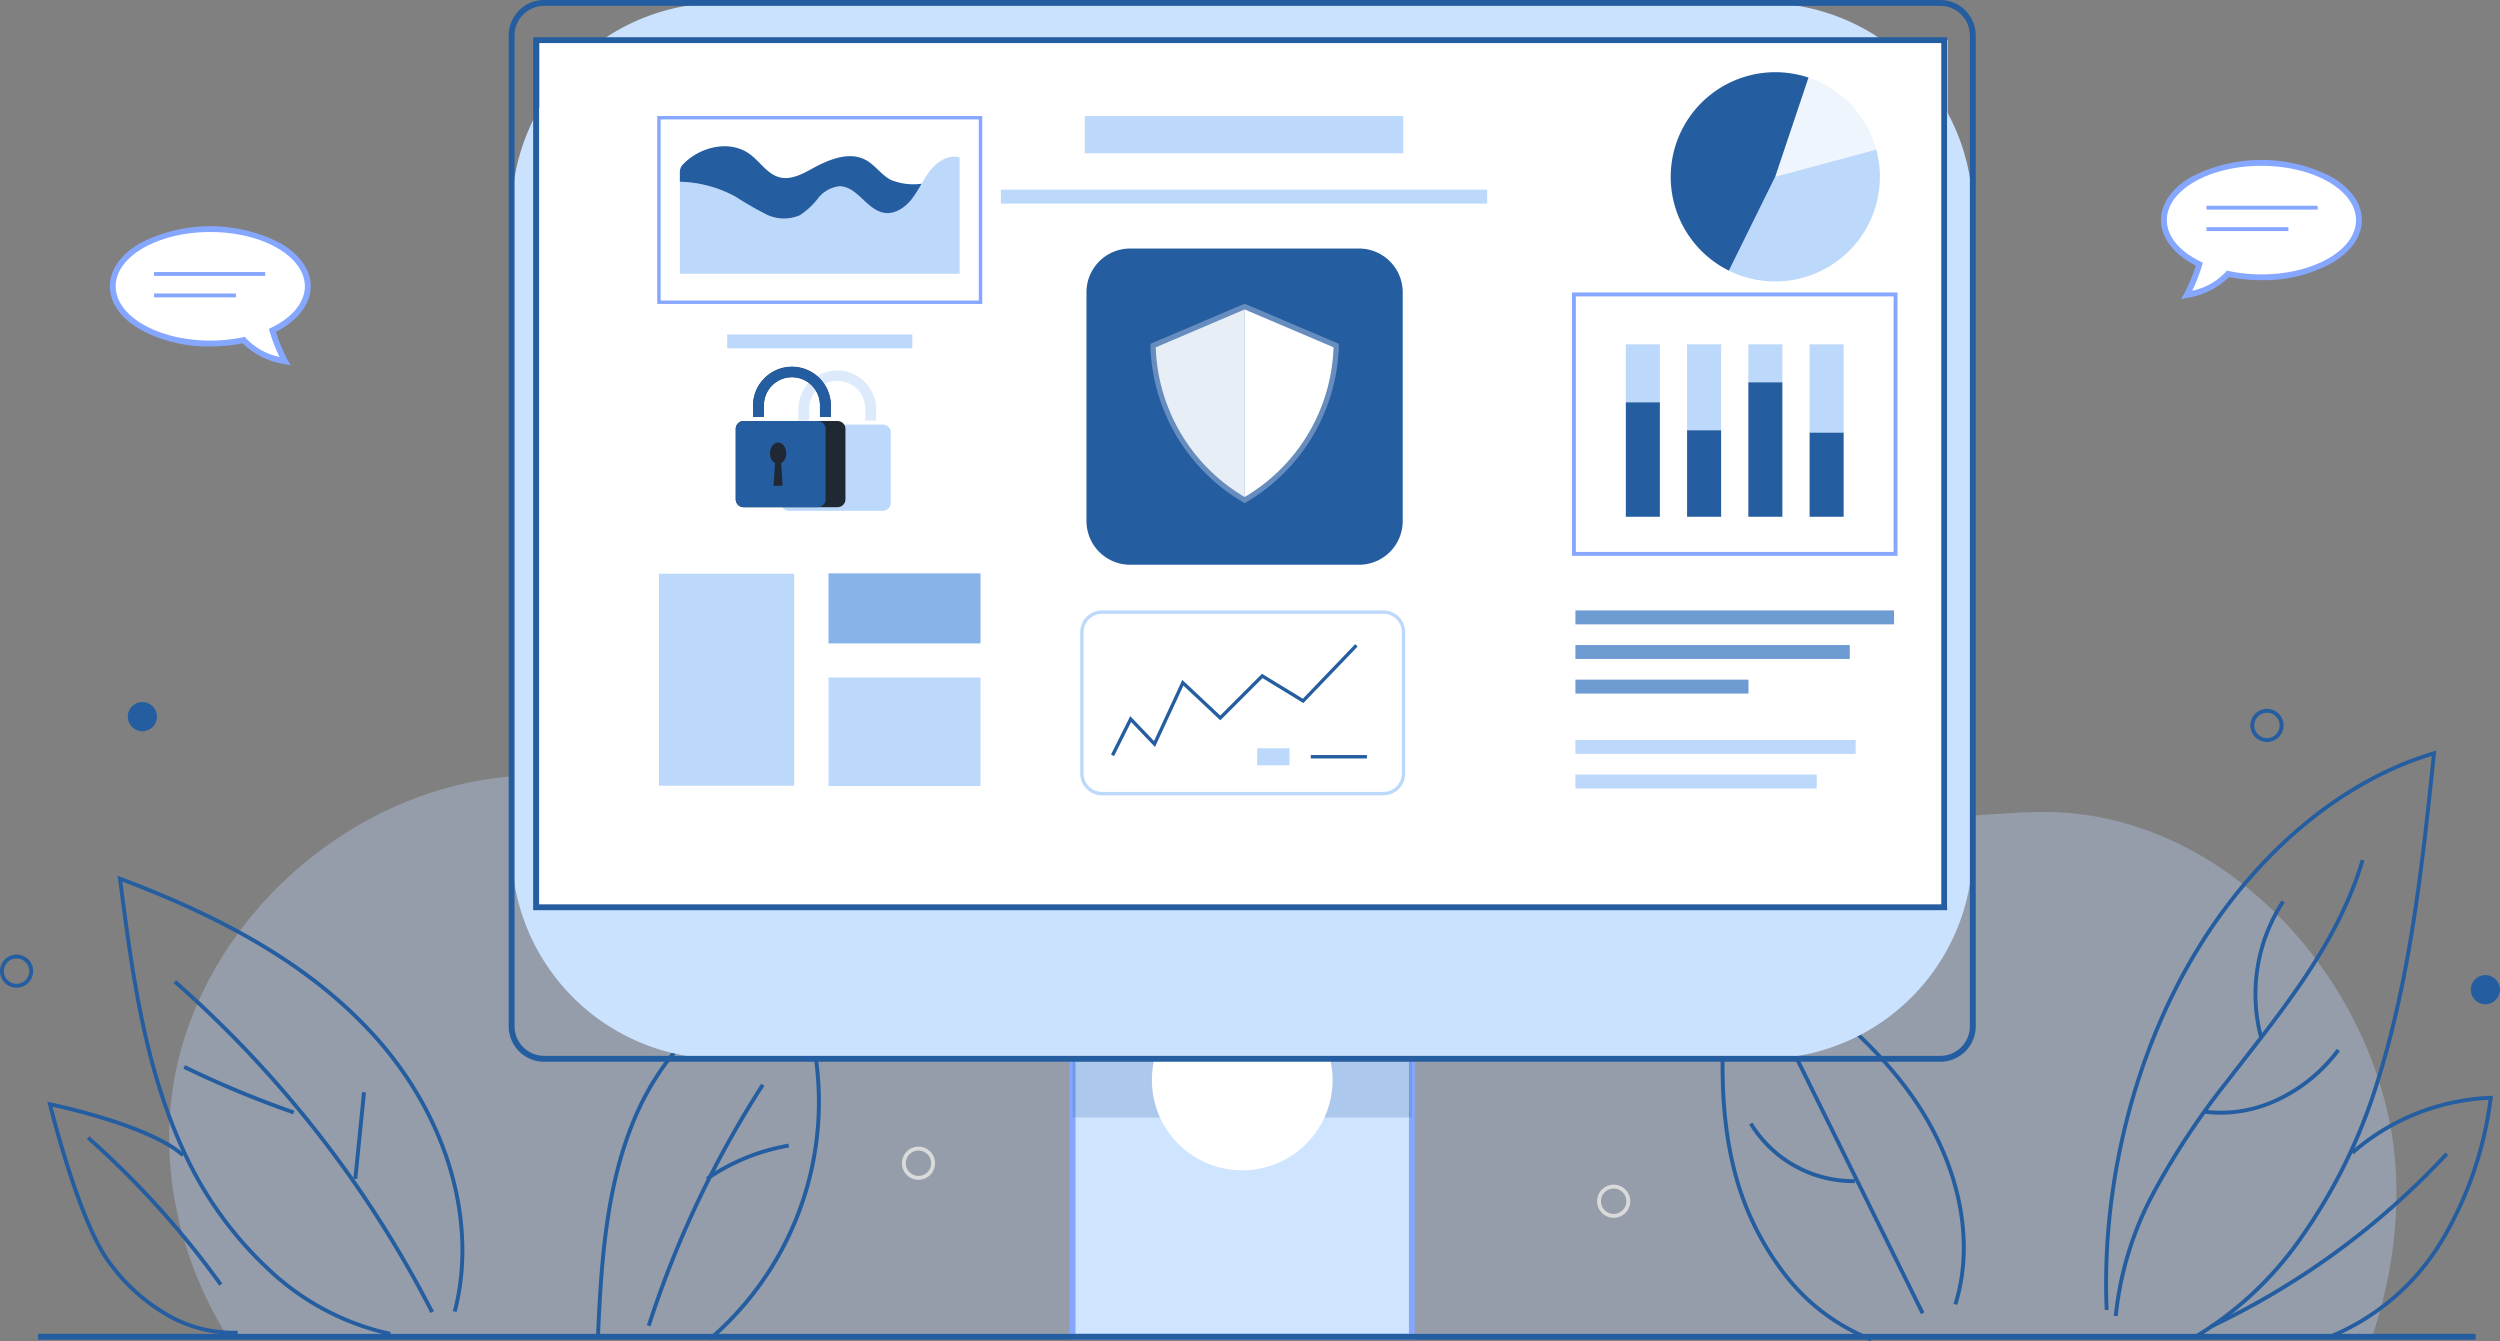 <svg id="secure-and-scalable-img" xmlns="http://www.w3.org/2000/svg" width="397.575" height="213.312" viewBox="0 0 397.575 213.312">
  <rect x="0" y="0" width="397.575" height="213.312" fill="#808080" stroke="none"/>
  <g id="Group_13795" data-name="Group 13795" transform="translate(0 87.474)">
    <path id="Path_19204" data-name="Path 19204" d="M541.45,703.708c-4.838-26.219-27.53-49.692-54.187-50.208-9.9-.192-20.349,2.506-29.388-1.538-6.685-2.992-11.326-9.176-17.277-13.445-9.08-6.512-20.9-8.251-32.01-7.07s-21.741,5.028-32.243,8.844a81.024,81.024,0,0,0-128.918,7.38c-27.633-.344-53.868,21.514-58.519,48.756-2.386,13.977,1.069,28.5,8.527,40.522H538.484C542.234,726.008,543.364,714.08,541.45,703.708Z" transform="translate(-161.26 -611.836)" fill="#bcd8fa" opacity="0.34"/>
    <g id="Group_13790" data-name="Group 13790" transform="translate(273.632 31.897)">
      <g id="Group_13787" data-name="Group 13787" transform="translate(60.99)">
        <path id="Path_19205" data-name="Path 19205" d="M2355.178,928.424l-.311-.538a54.946,54.946,0,0,0,17.017-16.123,86.308,86.308,0,0,0,11.5-23.327c5.461-16.989,7.386-35.1,9.219-52.637-14.587,4.455-28.316,16.147-37.728,32.151-9.518,16.184-14.5,36.568-13.659,55.924l-.619.027c-.841-19.473,4.169-39.98,13.745-56.265,9.586-16.3,23.63-28.171,38.532-32.566l.445-.131-.049.46c-1.852,17.711-3.766,36.027-9.294,53.226a86.9,86.9,0,0,1-11.582,23.5,55.558,55.558,0,0,1-17.212,16.3Z" transform="translate(-2340.503 -834.94)" fill="#255da1"/>
        <path id="Path_19206" data-name="Path 19206" d="M2351.868,1028.74l-.618-.053a52.837,52.837,0,0,1,6.226-20.034,120.68,120.68,0,0,1,11.558-17.445c.864-1.119,1.75-2.259,2.608-3.36,7.5-9.626,15.252-19.581,18.882-31.718l.595.177c-3.663,12.248-11.453,22.249-18.986,31.921-.858,1.1-1.744,2.239-2.606,3.357a120.23,120.23,0,0,0-11.5,17.354,52.237,52.237,0,0,0-6.157,19.8Z" transform="translate(-2349.714 -938.803)" fill="#255da1"/>
        <path id="Path_19207" data-name="Path 19207" d="M2454.982,1177.127a19.18,19.18,0,0,1-2.552-.169l.083-.615a20.5,20.5,0,0,0,11.329-1.86,25.436,25.436,0,0,0,9.582-7.833l.5.372a26.043,26.043,0,0,1-9.816,8.023,21.761,21.761,0,0,1-9.12,2.08Z" transform="translate(-2436.428 -1119.225)" fill="#255da1"/>
        <path id="Path_19208" data-name="Path 19208" d="M2507.493,1023.357a27.169,27.169,0,0,1,3.547-21.867l.512.349a26.523,26.523,0,0,0-3.464,21.348l-.6.17Z" transform="translate(-2482.83 -977.678)" fill="#255da1"/>
      </g>
      <g id="Group_13788" data-name="Group 13788" transform="translate(77.744 54.885)">
        <path id="Path_19209" data-name="Path 19209" d="M2590.079,1257.506l-.219-.58a36.874,36.874,0,0,0,17.835-15.281,57.82,57.82,0,0,0,7.638-22.169,35.32,35.32,0,0,0-21.443,8.65l-.41-.465a35.936,35.936,0,0,1,22.2-8.818l.371-.013-.053.366a58.66,58.66,0,0,1-7.779,22.777A37.5,37.5,0,0,1,2590.079,1257.506Z" transform="translate(-2570.964 -1218.83)" fill="#255da1"/>
        <path id="Path_19210" data-name="Path 19210" d="M2457.953,1309.976l-.263-.562a122.7,122.7,0,0,0,37.506-27.444l.455.422a123.292,123.292,0,0,1-37.7,27.585Z" transform="translate(-2457.69 -1272.943)" fill="#255da1"/>
      </g>
      <g id="Group_13789" data-name="Group 13789" transform="translate(0 29.193)">
        <path id="Path_19211" data-name="Path 19211" d="M1937.774,1103.877a32.676,32.676,0,0,1-14.32-11.014,45.264,45.264,0,0,1-7.813-16.709c-2.952-12.222-1.554-25.26-.013-36.52l.069-.5.416.292c9.9,6.938,20.139,14.111,27.565,24.008,8.269,11.02,11.208,23.976,7.858,34.657l-.592-.186c3.29-10.491.387-23.238-7.762-34.1-7.263-9.679-17.277-16.76-27.009-23.58-1.505,11.088-2.812,23.85.07,35.787a44.642,44.642,0,0,0,7.7,16.479,32.053,32.053,0,0,0,14.044,10.809l-.219.58Z" transform="translate(-1913.911 -1039.13)" fill="#255da1"/>
        <rect id="Rectangle_5332" data-name="Rectangle 5332" width="0.62" height="53.997" transform="translate(7.935 12.012) rotate(-26.29)" fill="#255da1"/>
        <path id="Path_19212" data-name="Path 19212" d="M1962.03,1258.311a19.472,19.472,0,0,1-16.41-9.313l.533-.317a18.832,18.832,0,0,0,16.273,9l.014.62c-.136,0-.273,0-.409,0Z" transform="translate(-1941.086 -1218.721)" fill="#255da1"/>
      </g>
    </g>
    <g id="Group_13794" data-name="Group 13794" transform="translate(7.525 51.796)">
      <g id="Group_13791" data-name="Group 13791" transform="translate(11.185)">
        <path id="Path_19213" data-name="Path 19213" d="M174.167,1047.276a41.158,41.158,0,0,1-19.623-10.441,59.318,59.318,0,0,1-13.286-18.4c-6.459-13.782-8.428-29.043-10.332-43.8l-.066-.51.482.18c18.387,6.88,31.236,14.8,40.438,24.912,11.761,12.929,16.736,29.9,12.987,44.288l-.6-.156c3.7-14.188-1.225-30.939-12.846-43.715-9.053-9.952-21.68-17.765-39.714-24.568,1.879,14.552,3.869,29.571,10.214,43.107a58.666,58.666,0,0,0,13.145,18.209,40.539,40.539,0,0,0,19.328,10.29l-.124.608Z" transform="translate(-130.86 -974.12)" fill="#255da1"/>
        <path id="Path_19214" data-name="Path 19214" d="M233.928,1143.212a177.921,177.921,0,0,0-40.848-52.466l.409-.466a178.536,178.536,0,0,1,40.991,52.649Z" transform="translate(-184.184 -1073.673)" fill="#255da1"/>
        <path id="Path_19215" data-name="Path 19215" d="M221.41,1192.636a163.381,163.381,0,0,1-17.45-7.259l.272-.558a163.01,163.01,0,0,0,17.384,7.231l-.2.585Z" transform="translate(-193.509 -1154.696)" fill="#255da1"/>
        <rect id="Rectangle_5333" data-name="Rectangle 5333" width="13.848" height="0.62" transform="matrix(0.1, -0.995, 0.995, 0.1, 37.488, 48.174)" fill="#255da1"/>
      </g>
      <g id="Group_13792" data-name="Group 13792" transform="translate(0 35.934)">
        <path id="Path_19216" data-name="Path 19216" d="M81.993,1262.515a21.5,21.5,0,0,1-10.884-3.151,30.134,30.134,0,0,1-9.132-8.525c-1.993-2.812-4.152-7.861-6.419-15-1.684-5.308-2.8-9.855-2.812-9.9l-.116-.476.48.1c.645.131,15.86,3.294,21.3,8.178L74,1234.2c-2.193-1.967-6.517-3.979-12.5-5.817-3.613-1.11-6.837-1.85-8.025-2.11.742,2.914,4.775,18.227,9.014,24.211a29.517,29.517,0,0,0,8.941,8.349,20.584,20.584,0,0,0,11.46,3.042l.031.619c-.306.016-.615.023-.922.023Z" transform="translate(-52.63 -1225.46)" fill="#255da1"/>
        <path id="Path_19217" data-name="Path 19217" d="M117.62,1287.672a141.7,141.7,0,0,0-21.05-23.307l.412-.465a142.318,142.318,0,0,1,21.141,23.408l-.5.362Z" transform="translate(-90.288 -1258.404)" fill="#255da1"/>
      </g>
      <g id="Group_13793" data-name="Group 13793" transform="translate(87.266 15.964)">
        <path id="Path_19218" data-name="Path 19218" d="M681.373,1143.677l-.4-.47a49.389,49.389,0,0,0,13.233-56.734,29.608,29.608,0,0,0-14.838,7.686,41.81,41.81,0,0,0-9.922,14.343c-4.432,10.475-5.278,22.213-5.813,34.323l-.619-.027c.538-12.17,1.39-23.968,5.862-34.537a42.441,42.441,0,0,1,10.072-14.557,30.135,30.135,0,0,1,15.4-7.883l.24-.04.1.223a50.009,50.009,0,0,1-13.3,57.673Z" transform="translate(-663.01 -1085.78)" fill="#255da1"/>
        <path id="Path_19219" data-name="Path 19219" d="M720.11,1244.062l-.59-.19a163.542,163.542,0,0,1,18.174-38.4l.522.336a162.908,162.908,0,0,0-18.106,38.257Z" transform="translate(-711.441 -1188.358)" fill="#255da1"/>
        <path id="Path_19220" data-name="Path 19220" d="M785.493,1277.973l-.353-.51a32.845,32.845,0,0,1,13.138-5.353l.1.612a32.243,32.243,0,0,0-12.887,5.251Z" transform="translate(-767.679 -1245.47)" fill="#255da1"/>
      </g>
    </g>
    <path id="Path_19221" data-name="Path 19221" d="M1779.146,1323.013a2.636,2.636,0,1,1,2.636-2.636A2.639,2.639,0,0,1,1779.146,1323.013Zm0-4.652a2.016,2.016,0,1,0,2.016,2.016A2.019,2.019,0,0,0,1779.146,1318.361Z" transform="translate(-1522.522 -1216.817)" fill="#dadada"/>
    <path id="Path_19222" data-name="Path 19222" d="M2505.8,793.743a2.636,2.636,0,1,1,2.636-2.636A2.639,2.639,0,0,1,2505.8,793.743Zm0-4.652a2.016,2.016,0,1,0,2.016,2.016A2.019,2.019,0,0,0,2505.8,789.09Z" transform="translate(-2145.283 -763.216)" fill="#255da1"/>
    <circle id="Ellipse_364" data-name="Ellipse 364" cx="2.326" cy="2.326" r="2.326" transform="translate(392.922 67.586)" fill="#255da1"/>
    <circle id="Ellipse_365" data-name="Ellipse 365" cx="2.326" cy="2.326" r="2.326" transform="translate(20.313 24.168)" fill="#255da1"/>
    <path id="Path_19223" data-name="Path 19223" d="M2.636,1067.053a2.636,2.636,0,1,1,2.636-2.636A2.639,2.639,0,0,1,2.636,1067.053Zm0-4.652a2.016,2.016,0,1,0,2.016,2.016A2.019,2.019,0,0,0,2.636,1062.4Z" transform="translate(0 -997.451)" fill="#255da1"/>
    <path id="Path_19224" data-name="Path 19224" d="M1005.856,1280.713a2.636,2.636,0,1,1,2.636-2.636A2.639,2.639,0,0,1,1005.856,1280.713Zm0-4.652a2.016,2.016,0,1,0,2.016,2.016A2.019,2.019,0,0,0,1005.856,1276.061Z" transform="translate(-859.789 -1180.564)" fill="#dadada"/>
  </g>
  <g id="Group_13796" data-name="Group 13796" transform="translate(17.471 35.974)">
    <path id="Path_19225" data-name="Path 19225" d="M156.453,263.967c0-5.024-6.943-9.1-15.507-9.1s-15.507,4.073-15.507,9.1,6.943,9.1,15.507,9.1a25.46,25.46,0,0,0,5.323-.55c1.159,1.4,3.168,2.642,6.554,3.361a27.854,27.854,0,0,1-2-4.894C154.26,269.313,156.453,266.789,156.453,263.967Z" transform="translate(-124.977 -254.405)" fill="#fff"/>
    <path id="Path_19226" data-name="Path 19226" d="M150.938,273.755l-.988-.21a12.082,12.082,0,0,1-6.63-3.305,26.007,26.007,0,0,1-5.15.5,22.488,22.488,0,0,1-11.2-2.728c-3.077-1.806-4.771-4.232-4.771-6.834s1.694-5.028,4.771-6.834a24.357,24.357,0,0,1,22.4,0c3.077,1.806,4.771,4.232,4.771,6.834,0,2.814-2.013,5.443-5.54,7.256a27.873,27.873,0,0,0,1.853,4.431l.483.888Zm-7.269-4.541.18.216a10.09,10.09,0,0,0,5.33,2.975,27.639,27.639,0,0,1-1.584-4.08l-.11-.377.353-.172c3.413-1.656,5.371-4.059,5.371-6.6,0-4.759-6.747-8.631-15.04-8.631s-15.04,3.872-15.04,8.631,6.747,8.631,15.04,8.631a24.922,24.922,0,0,0,5.224-.54l.276-.059Z" transform="translate(-122.2 -251.62)" fill="#86a7ff"/>
  </g>
  <g id="Group_13797" data-name="Group 13797" transform="translate(24.499 43.261)">
    <rect id="Rectangle_5334" data-name="Rectangle 5334" width="17.677" height="0.62" fill="#86a7ff"/>
    <rect id="Rectangle_5335" data-name="Rectangle 5335" width="13.025" height="0.62" transform="translate(0 3.411)" fill="#86a7ff"/>
  </g>
  <g id="Group_13801" data-name="Group 13801" transform="translate(343.663 25.429)">
    <g id="Group_13799" data-name="Group 13799">
      <path id="Path_19227" data-name="Path 19227" d="M2407,190.217c0-5.024,6.943-9.1,15.507-9.1s15.507,4.073,15.507,9.1-6.943,9.1-15.507,9.1a25.459,25.459,0,0,1-5.323-.55c-1.159,1.4-3.168,2.642-6.554,3.361a27.851,27.851,0,0,0,2-4.894C2409.193,195.563,2407,193.039,2407,190.217Z" transform="translate(-2406.534 -180.654)" fill="#fff"/>
      <path id="Path_19228" data-name="Path 19228" d="M2406.944,200l.483-.888a27.864,27.864,0,0,0,1.853-4.431c-3.527-1.813-5.54-4.442-5.54-7.256,0-2.6,1.694-5.028,4.771-6.834a24.358,24.358,0,0,1,22.4,0c3.077,1.806,4.771,4.232,4.771,6.834s-1.694,5.028-4.771,6.834a22.475,22.475,0,0,1-11.2,2.728,26.016,26.016,0,0,1-5.15-.5,12.076,12.076,0,0,1-6.629,3.305l-.988.21Zm12.769-21.2c-8.294,0-15.04,3.872-15.04,8.631,0,2.536,1.957,4.941,5.371,6.6l.353.172-.11.377a27.646,27.646,0,0,1-1.584,4.08,10.089,10.089,0,0,0,5.33-2.975l.18-.216.276.059a25.029,25.029,0,0,0,5.224.54c8.294,0,15.041-3.872,15.041-8.631s-6.747-8.631-15.041-8.631Z" transform="translate(-2403.74 -177.86)" fill="#86a7ff"/>
    </g>
    <g id="Group_13800" data-name="Group 13800" transform="translate(7.237 7.289)">
      <rect id="Rectangle_5336" data-name="Rectangle 5336" width="17.677" height="0.62" fill="#86a7ff"/>
      <rect id="Rectangle_5337" data-name="Rectangle 5337" width="13.025" height="0.62" transform="translate(0 3.411)" fill="#86a7ff"/>
    </g>
  </g>
  <g id="Group_13803" data-name="Group 13803" transform="translate(170.104 151.338)">
    <g id="Group_13802" data-name="Group 13802">
      <rect id="Rectangle_5338" data-name="Rectangle 5338" width="53.961" height="60.784" transform="translate(0.466 0.466)" fill="#cee4ff"/>
      <path id="Path_19229" data-name="Path 19229" d="M1244.682,1120.244H1189.79V1058.53h54.892Zm-53.961-.931h53.031v-59.853h-53.031Z" transform="translate(-1189.79 -1058.53)" fill="#86a7ff"/>
    </g>
    <rect id="Rectangle_5339" data-name="Rectangle 5339" width="53.961" height="25.903" transform="translate(0.466 0.466)" fill="#255da1" opacity="0.2"/>
    <circle id="Ellipse_366" data-name="Ellipse 366" cx="14.369" cy="14.369" r="14.369" transform="translate(7.127 20.416) rotate(-45)" fill="#fff"/>
  </g>
  <g id="Group_13806" data-name="Group 13806" transform="translate(80.898)">
    <g id="Group_13804" data-name="Group 13804">
      <path id="Path_19241" data-name="Path 19241" d="M33.34,0H199.034a33.34,33.34,0,0,1,33.34,33.34V134.577a33.34,33.34,0,0,1-33.34,33.34H33.34A33.34,33.34,0,0,1,0,134.577V33.34A33.34,33.34,0,0,1,33.34,0Z" transform="translate(0.465 0.465)" fill="#cbe2ff"/>
      <path id="Path_19230" data-name="Path 19230" d="M793.51,168.848H571.474a5.641,5.641,0,0,1-5.634-5.634V5.634A5.641,5.641,0,0,1,571.474,0H793.51a5.641,5.641,0,0,1,5.634,5.634v157.58a5.641,5.641,0,0,1-5.634,5.634ZM571.474.931a4.709,4.709,0,0,0-4.7,4.7v157.58a4.709,4.709,0,0,0,4.7,4.7H793.51a4.709,4.709,0,0,0,4.7-4.7V5.634a4.709,4.709,0,0,0-4.7-4.7H571.474Z" transform="translate(-565.84)" fill="#255da1"/>
    </g>
    <g id="Group_13805" data-name="Group 13805" transform="translate(4.219 5.922)">
      <rect id="Rectangle_5341" data-name="Rectangle 5341" width="223.937" height="137.896" transform="translate(0.67 0.465)" fill="#fff"/>
      <path id="Path_19231" data-name="Path 19231" d="M820.218,180.247H595.35V41.42H820.218Zm-223.939-.931H819.286V42.349H596.279Z" transform="translate(-595.68 -41.42)" fill="#255da1"/>
    </g>
  </g>
  <g id="Group_13819" data-name="Group 13819" transform="translate(104.519 18.455)">
    <g id="Group_13807" data-name="Group 13807" transform="translate(27.649)">
      <rect id="Rectangle_5342" data-name="Rectangle 5342" width="50.652" height="5.92" transform="translate(40.343)" fill="#bcd8fa"/>
      <rect id="Rectangle_5343" data-name="Rectangle 5343" width="77.335" height="2.215" transform="translate(27.002 11.702)" fill="#bcd8fa"/>
    </g>
    <g id="Group_13808" data-name="Group 13808" transform="translate(146.02 78.622)">
      <rect id="Rectangle_5344" data-name="Rectangle 5344" width="50.673" height="2.215" fill="#6e9bd2"/>
      <rect id="Rectangle_5345" data-name="Rectangle 5345" width="43.633" height="2.215" transform="translate(0 5.503)" fill="#6e9bd2"/>
      <rect id="Rectangle_5346" data-name="Rectangle 5346" width="27.522" height="2.215" transform="translate(0 11.006)" fill="#6e9bd2"/>
    </g>
    <g id="Group_13809" data-name="Group 13809" transform="translate(146.019 99.218)">
      <rect id="Rectangle_5347" data-name="Rectangle 5347" width="44.57" height="2.215" fill="#bcd8fa"/>
      <rect id="Rectangle_5348" data-name="Rectangle 5348" width="38.379" height="2.215" transform="translate(0 5.503)" fill="#bcd8fa"/>
    </g>
    <g id="Group_13810" data-name="Group 13810" transform="translate(0.27 72.731)">
      <rect id="Rectangle_5349" data-name="Rectangle 5349" width="21.508" height="33.714" transform="translate(0 0.053)" fill="#bcd8fa"/>
      <rect id="Rectangle_5350" data-name="Rectangle 5350" width="24.178" height="11.136" transform="translate(26.968)" fill="#88b3e8"/>
      <rect id="Rectangle_5351" data-name="Rectangle 5351" width="24.178" height="17.249" transform="translate(26.968 16.563)" fill="#bcd8fa"/>
    </g>
    <g id="Group_13812" data-name="Group 13812" transform="translate(67.269 78.621)">
      <path id="Path_19232" data-name="Path 19232" d="M1235.357,698.042h-44.768a3.462,3.462,0,0,1-3.458-3.458V672.1a3.462,3.462,0,0,1,3.458-3.458h44.768a3.462,3.462,0,0,1,3.458,3.458v22.485A3.462,3.462,0,0,1,1235.357,698.042Zm-44.768-28.861a2.922,2.922,0,0,0-2.918,2.918v22.485a2.921,2.921,0,0,0,2.918,2.918h44.768a2.922,2.922,0,0,0,2.918-2.918V672.1a2.922,2.922,0,0,0-2.918-2.918Z" transform="translate(-1187.13 -668.64)" fill="#bcd8fa"/>
      <path id="Path_19233" data-name="Path 19233" d="M1221.855,723.938l-.485-.243,3.058-6.116,3.78,3.959,4.5-9.721,6.036,5.67,6.64-6.641,6.491,3.966,8.328-8.683.39.375-8.63,9-6.5-3.972-6.709,6.711-5.872-5.516-4.519,9.762-3.8-3.977Z" transform="translate(-1216.475 -700.77)" fill="#255da1"/>
      <g id="Group_13811" data-name="Group 13811" transform="translate(28.139 21.919)">
        <rect id="Rectangle_5352" data-name="Rectangle 5352" width="5.141" height="2.706" fill="#bcd8fa"/>
        <rect id="Rectangle_5353" data-name="Rectangle 5353" width="8.93" height="0.542" transform="translate(8.524 1.082)" fill="#255da1"/>
      </g>
    </g>
    <g id="Group_13813" data-name="Group 13813" transform="translate(161.15 -6.982)">
      <path id="Path_19234" data-name="Path 19234" d="M1383.962,326.484a16.673,16.673,0,0,0-10.778-11.454l-5.295,15.779,16.073-4.324Z" transform="translate(-1351.246 -314.166)" fill="#eef5fd"/>
      <path id="Path_19235" data-name="Path 19235" d="M1310.557,419.954l-7.367,14.925a16.646,16.646,0,0,0,23.44-19.249l-16.072,4.324Z" transform="translate(-1293.913 -403.311)" fill="#bcd8fa"/>
      <path id="Path_19236" data-name="Path 19236" d="M1243.648,308.305a16.644,16.644,0,0,0-12.662,30.7l7.367-14.925,5.295-15.779Z" transform="translate(-1221.71 -307.44)" fill="#255da1"/>
    </g>
    <g id="Group_13816" data-name="Group 13816" transform="translate(0 0)">
      <rect id="Rectangle_5354" data-name="Rectangle 5354" width="29.438" height="2.215" transform="translate(11.125 34.729)" fill="#bcd8fa"/>
      <g id="Group_13815" data-name="Group 13815">
        <path id="Path_19237" data-name="Path 19237" d="M782.737,343.231H731.05V313.35h51.687Zm-51.146-.542h50.6v-28.8h-50.6Z" transform="translate(-731.05 -313.35)" fill="#86a7ff"/>
        <g id="Group_13814" data-name="Group 13814" transform="translate(3.599 4.808)">
          <path id="Path_19238" data-name="Path 19238" d="M800.538,358.6c-1.716-.345-3.414.773-4.5,2.15a17.41,17.41,0,0,0-1.355,2.089,21.866,21.866,0,0,1-1.478,2.339c-1.064,1.394-2.715,2.559-4.443,2.3-2.805-.427-4.339-4.278-7.176-4.228a5.01,5.01,0,0,0-3.363,1.913,11.773,11.773,0,0,1-2.9,2.694,6.362,6.362,0,0,1-5.373-.15,54.208,54.208,0,0,1-4.815-2.774,19.33,19.33,0,0,0-8.894-2.395v14.617h44.485v-18.5c-.061-.016-.123-.036-.186-.049Z" transform="translate(-756.237 -356.887)" fill="#bcd8fa"/>
          <path id="Path_19239" data-name="Path 19239" d="M769.931,357.8a6.357,6.357,0,0,0,5.373.15,11.722,11.722,0,0,0,2.9-2.694,5.009,5.009,0,0,1,3.363-1.913c2.836-.05,4.37,3.8,7.176,4.228,1.73.263,3.38-.9,4.443-2.3a21.993,21.993,0,0,0,1.478-2.339,9.378,9.378,0,0,1-4.94-.632c-1.485-.792-2.459-2.338-3.94-3.138-2.658-1.438-5.909-.066-8.557,1.39-1.583.871-3.348,1.8-5.1,1.375-1.983-.486-3.145-2.506-4.8-3.71-3.162-2.306-7.911-1.187-10.614,1.647a.02.02,0,0,1-.006.006,1.767,1.767,0,0,0-.49,1.221v1.535a19.335,19.335,0,0,1,8.894,2.395,53.643,53.643,0,0,0,4.815,2.774Z" transform="translate(-756.22 -346.98)" fill="#255da1"/>
        </g>
      </g>
    </g>
    <g id="Group_13818" data-name="Group 13818" transform="translate(145.473 28.056)">
      <path id="Path_19240" data-name="Path 19240" d="M1695.405,354.956H1643.64V313.07h51.765Zm-51.146-.619h50.524V313.692h-50.524Z" transform="translate(-1643.64 -313.07)" fill="#86a7ff"/>
      <g id="Group_13817" data-name="Group 13817" transform="translate(8.563 8.249)">
        <rect id="Rectangle_5355" data-name="Rectangle 5355" width="5.413" height="18.222" transform="translate(0 9.2)" fill="#255da1"/>
        <rect id="Rectangle_5356" data-name="Rectangle 5356" width="5.413" height="9.2" fill="#bcd8fa"/>
        <rect id="Rectangle_5357" data-name="Rectangle 5357" width="5.413" height="13.665" transform="translate(9.742)" fill="#bcd8fa"/>
        <rect id="Rectangle_5358" data-name="Rectangle 5358" width="5.413" height="13.757" transform="translate(9.742 13.665)" fill="#255da1"/>
        <rect id="Rectangle_5359" data-name="Rectangle 5359" width="5.413" height="21.401" transform="translate(19.484 6.02)" fill="#255da1"/>
        <rect id="Rectangle_5360" data-name="Rectangle 5360" width="5.413" height="6.02" transform="translate(19.484)" fill="#bcd8fa"/>
        <rect id="Rectangle_5361" data-name="Rectangle 5361" width="5.413" height="13.418" transform="translate(29.226 14.004)" fill="#255da1"/>
        <rect id="Rectangle_5362" data-name="Rectangle 5362" width="5.413" height="14.004" transform="translate(29.226)" fill="#bcd8fa"/>
      </g>
    </g>
    <g id="Group_13969" data-name="Group 13969" transform="translate(12.487 39.804)">
      <path id="Path_19468" data-name="Path 19468" d="M289.971,195.054H275.034a1.254,1.254,0,0,1-1.254-1.254V182.605a1.254,1.254,0,0,1,1.254-1.254h14.937a1.254,1.254,0,0,1,1.254,1.254V193.8A1.254,1.254,0,0,1,289.971,195.054Z" transform="translate(-266.574 -172.081)" fill="#bcd8fa"/>
      <path id="Path_19469" data-name="Path 19469" d="M295.7,159.244h-1.729v-1.87a4.456,4.456,0,0,0-8.913,0v1.87H283.33v-1.87a6.186,6.186,0,0,1,12.371,0Z" transform="translate(-273.372 -150.612)" fill="#dceafc"/>
      <path id="Path_19470" data-name="Path 19470" d="M264.971,193.054H250.034a1.254,1.254,0,0,1-1.254-1.254V180.605a1.254,1.254,0,0,1,1.254-1.254h14.937a1.254,1.254,0,0,1,1.254,1.254V191.8A1.254,1.254,0,0,1,264.971,193.054Z" transform="translate(-248.78 -170.657)" fill="#202933"/>
      <path id="Path_19471" data-name="Path 19471" d="M261.817,193.054H250.034a1.254,1.254,0,0,1-1.254-1.254V180.605a1.254,1.254,0,0,1,1.254-1.254h11.782a1.254,1.254,0,0,1,1.254,1.254V191.8A1.254,1.254,0,0,1,261.817,193.054Z" transform="translate(-248.78 -170.657)" fill="#255da1"/>
      <path id="Path_19472" data-name="Path 19472" d="M270.265,192.964c0-.945-.575-1.711-1.285-1.711s-1.285.766-1.285,1.711a1.779,1.779,0,0,0,.8,1.586l-.238,3.573H269.7l-.238-3.573A1.777,1.777,0,0,0,270.265,192.964Z" transform="translate(-262.244 -179.129)" fill="#202933"/>
      <path id="Path_19473" data-name="Path 19473" d="M270.7,157.244h-1.729v-1.87a4.456,4.456,0,0,0-8.913,0v1.87H258.33v-1.87a6.186,6.186,0,0,1,12.371,0Z" transform="translate(-255.578 -149.188)" fill="#263238"/>
      <path id="Path_19474" data-name="Path 19474" d="M270.7,157.244h-1.729v-1.87a4.456,4.456,0,0,0-8.913,0v1.87H258.33v-1.87a6.186,6.186,0,0,1,12.371,0Z" transform="translate(-255.578 -149.188)" fill="#255da1"/>
      <path id="Path_19475" data-name="Path 19475" d="M276.573,155.375v1.871H275.4v-2.084a5.65,5.65,0,0,0-5.652-5.649,5.5,5.5,0,0,0-3.168.994,6.179,6.179,0,0,1,9.993,4.868Z" transform="translate(-261.45 -149.189)" fill="#255da1" opacity="0.2"/>
    </g>
    <g id="Group_13989" data-name="Group 13989" transform="translate(-63.879 -139.326)">
      <path id="Path_19514" data-name="Path 19514" d="M139.1,210.685h36.376a6.958,6.958,0,0,0,6.958-6.958V167.351a6.958,6.958,0,0,0-6.958-6.958H139.1a6.958,6.958,0,0,0-6.958,6.958v36.376A6.958,6.958,0,0,0,139.1,210.685Z" fill="#255da1"/>
      <g id="Group_13988" data-name="Group 13988" transform="translate(142.312 169.168)">
        <path id="Path_19516" data-name="Path 19516" d="M152.712,197.05a29.827,29.827,0,0,1-14.54-24.544l.017-.54,14.964-6.372,14.964,6.372.017.54a29.827,29.827,0,0,1-14.54,24.544l-.44.268Z" transform="translate(-138.17 -165.593)" fill="#fff" opacity="0.3"/>
        <path id="Path_19517" data-name="Path 19517" d="M147.048,166.136l14.137,6.021a28.711,28.711,0,0,1-14.137,23.8Z" transform="translate(-132.066 -165.22)" fill="#fff"/>
        <path id="Path_19518" data-name="Path 19518" d="M152.808,166.136l-14.137,6.021a28.711,28.711,0,0,0,14.137,23.8Z" transform="translate(-137.827 -165.22)" fill="#fff" opacity="0.85"/>
      </g>
    </g>
  </g>
  <rect id="Rectangle_5363" data-name="Rectangle 5363" width="387.65" height="0.931" transform="translate(6.048 212.122)" fill="#255da1"/>
</svg>

